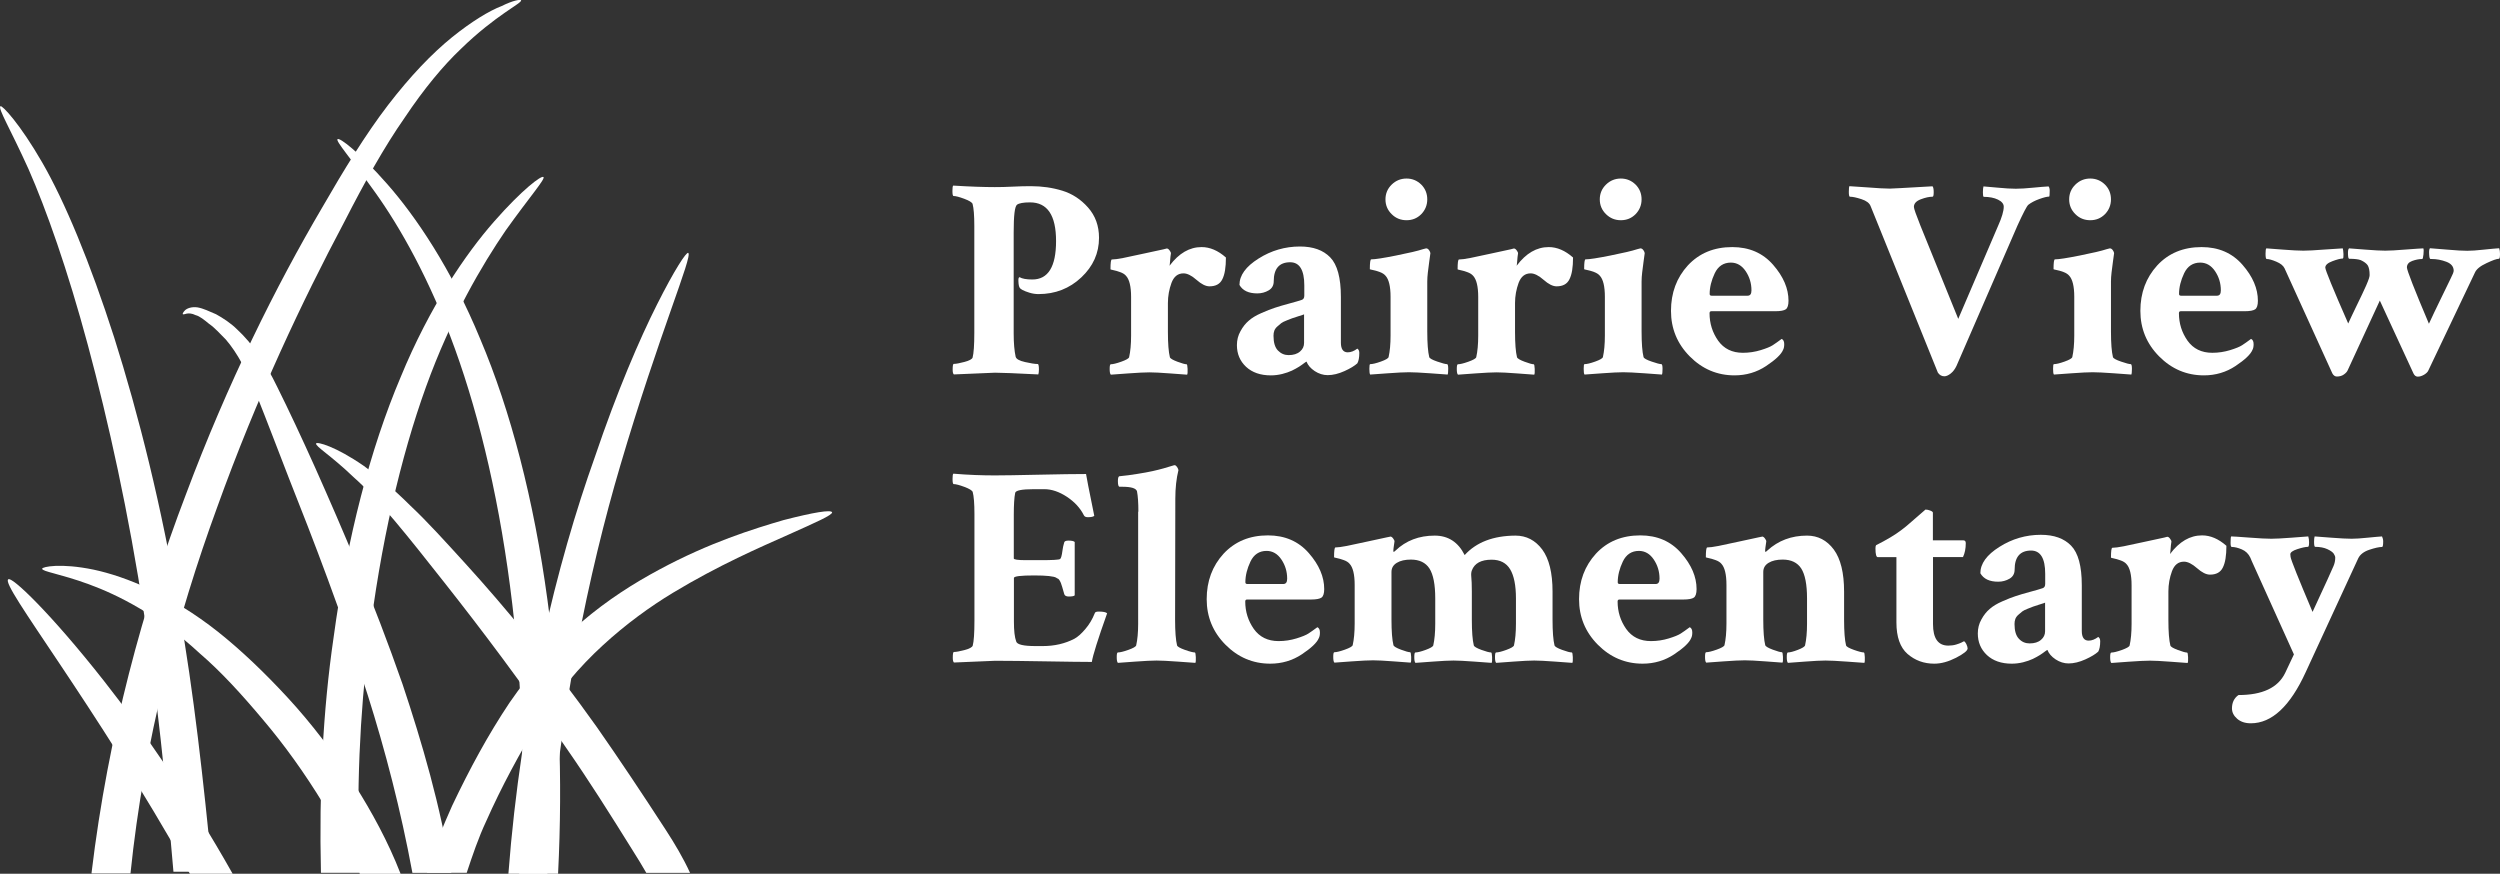 <?xml version="1.0" encoding="utf-8"?>
<!-- Generator: Adobe Illustrator 22.1.0, SVG Export Plug-In . SVG Version: 6.00 Build 0)  -->
<svg version="1.1" id="Layer_1" xmlns="http://www.w3.org/2000/svg" xmlns:xlink="http://www.w3.org/1999/xlink" x="0px" y="0px"
	 viewBox="0 0 2159.2 754.6" style="enable-background:new 0 0 2159.2 754.6;" xml:space="preserve">
<rect x="0" y="0" width="2159.2" height="754.6" fill="#333333" stroke="none"/>
<style type="text/css">
	.st0{fill:#FFFFFF;}
</style>
<g>
	<path class="st0" d="M859.2,161.6c4.7,0,9.9-0.1,15.5-0.4s10.9-0.4,15.7-0.4c9.6,0,18.6,1.3,27.1,3.9c8.5,2.6,15.9,7.4,22.2,14.5
		s9.5,15.8,9.5,26.2c0,13.2-5.1,24.6-15.3,34.2c-10.2,9.6-22.5,14.4-37,14.4c-2.6,0-5.2-0.4-7.8-1.2c-2.6-0.8-4.6-1.6-5.9-2.3
		c-1.3-0.7-2.1-1.3-2.4-1.8c-0.7-1-1.1-2.8-1.2-5.4c-0.2-2.6,0.2-3.9,1-3.9c2.1,1.3,5.8,2,11,2c13.7,0,20.5-11.1,20.5-33.2
		c0-22.3-7.5-33.4-22.5-33.4c-5.7,0-9.4,0.7-11.2,2c-2,1.5-2.9,9.4-2.9,23.9v87.4c0,8.3,0.6,15,1.7,20c0.5,2,3.2,3.5,8.1,4.6
		c4.9,1.1,8.5,1.7,11,1.7c0.6,0,1,1.5,1,4.6c0,2-0.2,3.4-0.5,4.4c-19.5-1-32-1.5-37.4-1.5l-35.6,1.5c-0.7-0.7-1-2-1-4.2
		c0-3.3,0.3-4.9,1-4.9c2,0,5-0.6,9.2-1.7c4.2-1.1,6.5-2.4,7-3.7c1-3.7,1.5-10.9,1.5-21.5v-92.3c0-8.9-0.5-15.3-1.5-19
		c-0.5-1.3-2.9-2.8-7.2-4.4c-4.3-1.6-7.4-2.4-9.2-2.4c-0.7,0-1-1.5-1-4.4c0-2.6,0.2-4.2,0.7-4.6C838,161.2,850,161.6,859.2,161.6z"
		/>
	<path class="st0" d="M1037.8,213.4c7.2,0,14.2,3,21,9c0,8.5-1,14.7-3.1,18.8c-2,4.1-5.7,6.1-11.1,6.1c-3.3,0-7-1.9-11.2-5.6
		c-4.2-3.7-8-5.6-11.2-5.6c-4.9,0-8.3,2.7-10.4,8.2c-2,5.5-3.1,11.3-3.1,17.5v24.7c0,10.3,0.6,17.6,1.7,22c0.3,1.1,2.5,2.4,6.5,3.9
		c4,1.5,6.6,2.2,7.9,2.2c0.5,0,0.8,1.3,0.9,4c0.1,2.7,0,4.4-0.4,5c-2-0.2-6.9-0.5-14.9-1.1c-8-0.6-13.8-0.9-17.6-0.9
		c-3.9,0-10,0.3-18.3,0.9s-13.3,0.9-15.1,1.1c-0.7-0.7-1-2.3-1-5s0.3-4,1-4c1.8,0,4.8-0.7,9-2.2c4.2-1.5,6.5-2.8,6.8-3.9
		c1.1-4.9,1.7-11.1,1.7-18.6v-33.4c0-9.1-1.5-15.2-4.4-18.3c-1.1-1.3-2.8-2.4-5.1-3.2c-2.3-0.8-4.2-1.4-5.9-1.7
		c-1.6-0.3-2.4-0.6-2.4-0.7c0-5.7,0.4-8.5,1.2-8.5c2,0,5.2-0.4,9.8-1.3c4.6-0.9,10.5-2.2,17.8-3.8c7.3-1.6,13-2.8,17.1-3.7
		c1.6-0.5,2.5-0.7,2.7-0.7c0.8,0,1.6,0.5,2.4,1.6c0.8,1.1,1.2,1.9,1.2,2.6c-0.3,2-0.6,4.1-0.7,6.3c-0.2,2.3-0.3,3.7-0.5,4.4
		C1018.2,218.7,1027.4,213.4,1037.8,213.4z"/>
	<path class="st0" d="M1122.7,212.9c11.4,0,20.1,3.1,26.2,9.4c6.1,6.3,9.2,17.6,9.2,34.1v39.6c0,5.5,2,8.3,5.9,8.3
		c2.8,0,5.5-1.1,8.3-3.2c1.1,0.7,1.7,1.9,1.7,3.7c0,4.1-0.6,7.1-1.7,9c-2.3,2.1-6,4.4-11.1,6.7s-10,3.5-14.5,3.5
		c-3.9,0-7.7-1.2-11.2-3.5c-3.6-2.4-5.9-5.1-7.1-8.2c-0.2,0-0.8,0.5-2,1.3c-1.1,0.9-2.6,1.9-4.4,3.1c-1.8,1.1-3.9,2.3-6.2,3.4
		c-2.4,1.1-5.2,2.1-8.4,2.9c-3.3,0.8-6.5,1.2-9.8,1.2c-9,0-16.1-2.5-21.4-7.4c-5.3-5-7.9-11.2-7.9-18.7c0-4.4,1-8.4,3.1-12.1
		c2-3.7,4.4-6.7,7.1-9c2.7-2.4,6.3-4.6,10.9-6.6c4.6-2,8.5-3.6,11.7-4.6c3.3-1.1,7.4-2.3,12.6-3.7c5.1-1.4,8.7-2.4,10.6-3.1
		c1.5-0.5,2.2-1.7,2.2-3.7v-8.8c0-13.3-4.1-20-12.2-20c-9.4,0-14.2,5.5-14.2,16.4c0,3.6-1.5,6.2-4.4,7.9s-6.2,2.6-9.8,2.6
		c-7.5,0-12.6-2.4-15.4-7.3c0-8.3,5.5-15.9,16.5-22.8C1097.9,216.4,1109.9,212.9,1122.7,212.9z M1112.9,306.7c4.2,0,7.5-1,9.9-3.1
		c2.4-2,3.5-4.5,3.5-7.4v-24.7c-0.3,0.2-1.9,0.7-4.8,1.6c-2.8,0.9-4.7,1.5-5.5,1.8c-0.8,0.3-2.4,0.9-4.6,1.8
		c-2.3,0.9-3.9,1.7-4.8,2.4c-0.9,0.7-2,1.7-3.3,2.8c-1.3,1.1-2.2,2.4-2.7,3.7c-0.5,1.3-0.7,2.8-0.7,4.4c0,5.9,1.3,10.1,3.8,12.7
		C1106.3,305.4,1109.4,306.7,1112.9,306.7z"/>
	<path class="st0" d="M1232.7,286.2c0,10.4,0.6,17.8,1.7,22.2c0.3,1.1,2.6,2.4,7,3.9c4.3,1.5,7.1,2.2,8.4,2.2c0.6,0,1,1.3,1,4
		s-0.2,4.4-0.5,5c-1.6-0.2-6.7-0.5-15.1-1.1c-8.5-0.6-14.6-0.9-18.3-0.9c-3.9,0-10,0.3-18.2,0.9c-8.2,0.6-13.3,0.9-15.3,1.1
		c-0.5-0.7-0.7-2.3-0.7-5s0.2-4,0.7-4c2,0,5-0.7,9.2-2.2s6.4-2.8,6.7-3.9c1.1-4.9,1.7-11.1,1.7-18.6v-33.4c0-9.1-1.5-15.2-4.4-18.3
		c-1.1-1.3-2.8-2.4-5-3.2c-2.2-0.8-4.2-1.4-5.9-1.7c-1.7-0.3-2.6-0.6-2.6-0.7c0-5.7,0.4-8.5,1.2-8.5c3.3,0,10.4-1.1,21.4-3.3
		s18.8-4,23.3-5.5c0.2,0,1.1-0.2,2.7-0.7c1,0,1.8,0.5,2.6,1.6c0.7,1.1,1.1,1.9,1.1,2.6c-0.2,1.3-0.5,3.7-1,7.3
		c-0.5,3.6-0.9,6.7-1.2,9.4c-0.3,2.7-0.5,5.2-0.5,7.7V286.2z M1202,185c-3.6-3.5-5.4-7.8-5.4-12.8c0-5,1.8-9.3,5.4-12.8
		c3.6-3.5,7.9-5.2,12.8-5.2c5,0,9.2,1.8,12.7,5.2c3.5,3.5,5.2,7.8,5.2,12.8c0,5-1.8,9.3-5.2,12.8c-3.5,3.5-7.7,5.2-12.7,5.2
		C1209.8,190.2,1205.5,188.5,1202,185z"/>
	<path class="st0" d="M1337.6,213.4c7.2,0,14.2,3,21,9c0,8.5-1,14.7-3.1,18.8c-2,4.1-5.7,6.1-11.1,6.1c-3.3,0-7-1.9-11.2-5.6
		c-4.2-3.7-8-5.6-11.2-5.6c-4.9,0-8.3,2.7-10.4,8.2c-2,5.5-3.1,11.3-3.1,17.5v24.7c0,10.3,0.6,17.6,1.7,22c0.3,1.1,2.5,2.4,6.5,3.9
		c4,1.5,6.6,2.2,7.9,2.2c0.5,0,0.8,1.3,0.9,4c0.1,2.7,0,4.4-0.4,5c-2-0.2-6.9-0.5-14.9-1.1c-8-0.6-13.8-0.9-17.6-0.9
		c-3.9,0-10,0.3-18.3,0.9s-13.3,0.9-15.1,1.1c-0.7-0.7-1-2.3-1-5s0.3-4,1-4c1.8,0,4.8-0.7,9-2.2c4.2-1.5,6.5-2.8,6.8-3.9
		c1.1-4.9,1.7-11.1,1.7-18.6v-33.4c0-9.1-1.5-15.2-4.4-18.3c-1.1-1.3-2.8-2.4-5.1-3.2c-2.3-0.8-4.2-1.4-5.9-1.7
		c-1.6-0.3-2.4-0.6-2.4-0.7c0-5.7,0.4-8.5,1.2-8.5c2,0,5.2-0.4,9.8-1.3c4.6-0.9,10.5-2.2,17.8-3.8c7.3-1.6,13-2.8,17.1-3.7
		c1.6-0.5,2.5-0.7,2.7-0.7c0.8,0,1.6,0.5,2.4,1.6c0.8,1.1,1.2,1.9,1.2,2.6c-0.3,2-0.6,4.1-0.7,6.3c-0.2,2.3-0.3,3.7-0.5,4.4
		C1318,218.7,1327.2,213.4,1337.6,213.4z"/>
	<path class="st0" d="M1417.8,286.2c0,10.4,0.6,17.8,1.7,22.2c0.3,1.1,2.6,2.4,7,3.9c4.3,1.5,7.1,2.2,8.4,2.2c0.6,0,1,1.3,1,4
		s-0.2,4.4-0.5,5c-1.6-0.2-6.7-0.5-15.1-1.1c-8.5-0.6-14.6-0.9-18.3-0.9c-3.9,0-10,0.3-18.2,0.9c-8.2,0.6-13.3,0.9-15.3,1.1
		c-0.5-0.7-0.7-2.3-0.7-5s0.2-4,0.7-4c2,0,5-0.7,9.2-2.2s6.4-2.8,6.7-3.9c1.1-4.9,1.7-11.1,1.7-18.6v-33.4c0-9.1-1.5-15.2-4.4-18.3
		c-1.1-1.3-2.8-2.4-5-3.2c-2.2-0.8-4.2-1.4-5.9-1.7c-1.7-0.3-2.6-0.6-2.6-0.7c0-5.7,0.4-8.5,1.2-8.5c3.3,0,10.4-1.1,21.4-3.3
		s18.8-4,23.3-5.5c0.2,0,1.1-0.2,2.7-0.7c1,0,1.8,0.5,2.6,1.6c0.7,1.1,1.1,1.9,1.1,2.6c-0.2,1.3-0.5,3.7-1,7.3
		c-0.5,3.6-0.9,6.7-1.2,9.4c-0.3,2.7-0.5,5.2-0.5,7.7V286.2z M1387.1,185c-3.6-3.5-5.4-7.8-5.4-12.8c0-5,1.8-9.3,5.4-12.8
		c3.6-3.5,7.9-5.2,12.8-5.2c5,0,9.2,1.8,12.7,5.2c3.5,3.5,5.2,7.8,5.2,12.8c0,5-1.8,9.3-5.2,12.8c-3.5,3.5-7.7,5.2-12.7,5.2
		C1394.9,190.2,1390.7,188.5,1387.1,185z"/>
	<path class="st0" d="M1496.1,213.4c14.6,0,26.4,5.1,35.3,15.3c8.9,10.2,13.3,20.5,13.3,31.1c0,3.7-0.8,6.2-2.3,7.3
		c-1.5,1.1-4.6,1.7-9.2,1.7H1478c-1,0-1.5,0.6-1.5,1.7c0,8.8,2.5,16.7,7.4,23.7c5,7,12.1,10.5,21.4,10.5c5.4,0,10.5-0.8,15.4-2.3
		c4.9-1.5,8.3-2.9,10.3-4.2s4.6-3.1,7.8-5.5c1.5,0.7,2.2,2.2,2.2,4.6c0,2-0.3,3.6-1,4.9c-1.6,3.9-6.5,8.5-14.6,13.9
		c-8.1,5.4-17.3,8.1-27.3,8.1c-15,0-27.9-5.5-38.7-16.4c-10.8-10.9-16.2-24-16.2-39.3c0-15.6,4.9-28.7,14.6-39.3
		C1467.6,218.7,1480.3,213.4,1496.1,213.4z M1494.9,226.8c-6.3,0-11,3.1-13.9,9.2s-4.4,12.1-4.4,17.9c0,1,0.6,1.5,1.7,1.5h31
		c2.3,0,3.4-1.5,3.4-4.6c0-6.2-1.7-11.7-5-16.6C1504.4,229.3,1500.1,226.8,1494.9,226.8z"/>
	<path class="st0" d="M1632.2,162.9c1.1,0,13.4-0.6,36.9-2c0.6,0.7,1,2.3,1,5s-0.3,4-1,4c-2.8,0-6.1,0.7-10.1,2.2
		c-4,1.5-6,3.7-6,6.6c0,1.5,1.9,6.8,5.6,16.1l32.7,80.6l34.4-80.3c3.3-7.3,4.9-12.9,4.9-16.6c0-2.4-1.7-4.5-5-6.1
		c-3.3-1.6-7.4-2.4-12.3-2.4c-0.5-0.2-0.7-1.5-0.7-3.9s0.2-4.2,0.5-5.1c2.3,0.2,6.5,0.5,12.6,1.1c6.1,0.6,11.2,0.9,15.3,0.9
		c4.1,0,9-0.3,14.9-0.9c5.9-0.6,10.3-0.9,13.4-1.1c0.6,0.7,1,1.9,1,3.7c0,3.4-0.2,5.1-0.5,5.1c-1.8,0-4.6,0.7-8.5,2.1
		c-3.9,1.4-7.1,3.1-9.5,5c-1.3,1.1-4.4,7.1-9.3,17.8l-52.7,121.3c-1.3,2.8-3,5-5,6.6c-2,1.6-3.9,2.4-5.5,2.4c-2.3,0-4.2-1.1-5.6-3.2
		l-50-123.8c-4.9-12.2-7.6-18.9-8.1-20c-1-2.6-3.6-4.6-7.9-6c-4.3-1.4-7.6-2.1-9.9-2.1c-0.7,0-1-1.4-1-4.2c0-2.8,0.2-4.4,0.5-4.9
		c0.8,0,5.8,0.3,15,1C1621.2,162.5,1627.9,162.9,1632.2,162.9z"/>
	<path class="st0" d="M1823.2,286.2c0,10.4,0.6,17.8,1.7,22.2c0.3,1.1,2.6,2.4,7,3.9c4.3,1.5,7.1,2.2,8.4,2.2c0.6,0,1,1.3,1,4
		s-0.2,4.4-0.5,5c-1.6-0.2-6.7-0.5-15.1-1.1c-8.5-0.6-14.6-0.9-18.3-0.9c-3.9,0-10,0.3-18.2,0.9c-8.2,0.6-13.3,0.9-15.3,1.1
		c-0.5-0.7-0.7-2.3-0.7-5s0.2-4,0.7-4c2,0,5-0.7,9.2-2.2s6.4-2.8,6.7-3.9c1.1-4.9,1.7-11.1,1.7-18.6v-33.4c0-9.1-1.5-15.2-4.4-18.3
		c-1.1-1.3-2.8-2.4-5-3.2c-2.2-0.8-4.2-1.4-5.9-1.7c-1.7-0.3-2.6-0.6-2.6-0.7c0-5.7,0.4-8.5,1.2-8.5c3.3,0,10.4-1.1,21.4-3.3
		s18.8-4,23.3-5.5c0.2,0,1.1-0.2,2.7-0.7c1,0,1.8,0.5,2.6,1.6c0.7,1.1,1.1,1.9,1.1,2.6c-0.2,1.3-0.5,3.7-1,7.3
		c-0.5,3.6-0.9,6.7-1.2,9.4c-0.3,2.7-0.5,5.2-0.5,7.7V286.2z M1792.5,185c-3.6-3.5-5.4-7.8-5.4-12.8c0-5,1.8-9.3,5.4-12.8
		c3.6-3.5,7.9-5.2,12.8-5.2c5,0,9.2,1.8,12.7,5.2c3.5,3.5,5.2,7.8,5.2,12.8c0,5-1.8,9.3-5.2,12.8c-3.5,3.5-7.7,5.2-12.7,5.2
		C1800.3,190.2,1796,188.5,1792.5,185z"/>
	<path class="st0" d="M1901.5,213.4c14.6,0,26.4,5.1,35.3,15.3c8.9,10.2,13.3,20.5,13.3,31.1c0,3.7-0.8,6.2-2.3,7.3
		c-1.5,1.1-4.6,1.7-9.2,1.7h-55.2c-1,0-1.5,0.6-1.5,1.7c0,8.8,2.5,16.7,7.4,23.7c5,7,12.1,10.5,21.4,10.5c5.4,0,10.5-0.8,15.4-2.3
		c4.9-1.5,8.3-2.9,10.3-4.2s4.6-3.1,7.8-5.5c1.5,0.7,2.2,2.2,2.2,4.6c0,2-0.3,3.6-1,4.9c-1.6,3.9-6.5,8.5-14.6,13.9
		c-8.1,5.4-17.3,8.1-27.3,8.1c-15,0-27.9-5.5-38.7-16.4c-10.8-10.9-16.2-24-16.2-39.3c0-15.6,4.9-28.7,14.6-39.3
		C1872.9,218.7,1885.7,213.4,1901.5,213.4z M1900.3,226.8c-6.3,0-11,3.1-13.9,9.2s-4.4,12.1-4.4,17.9c0,1,0.6,1.5,1.7,1.5h31
		c2.3,0,3.4-1.5,3.4-4.6c0-6.2-1.7-11.7-5-16.6C1909.8,229.3,1905.5,226.8,1900.3,226.8z"/>
	<path class="st0" d="M2119.2,233.9c0-3.6-2.1-6.2-6.3-7.8c-4.2-1.6-8.5-2.4-12.7-2.4h-1c-0.7,0-1.1-1.4-1.2-4.2
		c-0.2-2.8,0.1-4.5,0.7-5.1c2.3,0.2,7.3,0.6,15,1.2c7.7,0.7,13.5,1,17.2,1c3.4,0,8.2-0.3,14.4-1c6.2-0.6,10.6-1.1,13.2-1.2
		c0.5,1.5,0.7,3.1,0.7,4.9c0,2.8-0.3,4.2-1,4.2c-1.8,0-5.4,1.3-10.7,3.8c-5.4,2.5-8.7,5.2-10,8.2l-40.3,84.7
		c-0.5,1.1-1.7,2.3-3.5,3.4c-1.9,1.1-3.7,1.7-5.5,1.7c-1.6,0-2.8-0.9-3.7-2.7l-29.1-63l-27.8,60.3c-0.5,1.1-1.5,2.3-3.2,3.5
		c-1.6,1.2-3.7,1.8-6.1,1.8c-1.6,0-2.9-0.9-3.9-2.7l-41.3-90.8c-1.1-2.3-3.5-4.2-7.1-5.7c-3.6-1.5-6.3-2.3-8.3-2.3
		c-0.7,0-1-1.5-1-4.6c0-2.6,0.2-4.2,0.7-4.6c2,0.2,6.8,0.5,14.5,1.1c7.7,0.6,13.5,0.9,17.5,0.9c3.6,0,9.8-0.3,18.7-1
		c8.9-0.6,14-1,15.3-1c0.3,1,0.5,2.6,0.6,5c0.1,2.4-0.1,3.6-0.6,3.8c-2,0-5,0.8-9,2.3c-4.1,1.5-6.1,3.4-6.1,5.5
		c0,2.1,6.6,18.2,19.8,48.3c1.8-3.9,3.9-8.5,6.5-13.8c2.5-5.3,4.4-9.1,5.5-11.4c1.1-2.3,2.3-4.8,3.5-7.6c1.2-2.8,2-4.8,2.4-6.1
		c0.4-1.3,0.6-2.3,0.6-2.9c0-3.9-0.6-6.8-1.7-8.5c-1.1-1.6-3.1-3.1-5.9-4.4c-2.1-0.8-5.5-1.2-10-1.2c-0.7,0-1-1.3-1.1-4
		c-0.1-2.7,0.2-4.4,0.9-5c2.1,0.2,6.9,0.5,14.3,1.1c7.4,0.6,13.1,0.9,17,0.9c3.6,0,9.6-0.3,17.9-1c8.4-0.6,13.4-1,15-1
		c0.3,0.8,0.4,2.6,0.1,5.2s-0.6,4-1.1,4c-2.8,0-5.7,0.6-8.7,1.7c-3,1.1-4.5,3-4.5,5.6c0,2.4,6.3,18.6,19,48.6
		c2.9-6.3,6.3-13.4,10.1-21.2c3.8-7.8,6.6-13.6,8.4-17.3C2118.3,237.2,2119.2,234.9,2119.2,233.9z"/>
	<path class="st0" d="M859.2,410.6c7.2,0,19.8-0.2,37.8-0.6c18.1-0.4,31.7-0.6,41-0.6c0.2,1.6,2.5,13.7,7.1,36.1
		c-0.8,0.8-2.7,1.2-5.6,1.2c-1.8,0-2.9-0.6-3.4-1.7c-3.1-6.2-8-11.5-14.6-15.9c-6.7-4.4-13.2-6.6-19.5-6.6h-9.3
		c-10.3,0-15.5,1.1-15.9,3.2c-0.8,3.9-1.2,10.3-1.2,19v37.6c0,1,3.5,1.5,10.5,1.5H899c10.1,0,15.6-0.3,16.6-1c0.8-0.6,1.5-3,2-7.1
		c0.3-2.4,0.8-4.8,1.5-7.1c0.2-1.1,1.4-1.7,3.7-1.7c2.8,0,4.6,0.4,5.4,1.2v46.1c-0.7,0.7-2.4,1-5.1,1c-2.1,0-3.4-0.6-3.9-2
		c-0.7-2.3-1.2-4.2-1.7-5.9c-0.5-1.6-0.9-2.8-1.2-3.7c-0.3-0.8-0.7-1.5-1.1-2.2c-0.4-0.6-0.7-1.1-0.9-1.2c-0.2-0.2-0.5-0.4-1-0.6
		s-0.8-0.4-1-0.6c-2.1-1.3-8.5-2-19-2c-11.7,0-17.6,0.7-17.6,2.2v37.6c0,7.8,0.6,13.6,2,17.3c0.8,2.6,6.3,3.9,16.6,3.9h6.3
		c10.1,0,19.2-2.1,27.3-6.3c2.8-1.5,5.9-4.2,9.4-8.3c3.5-4.1,6.2-8.6,8.2-13.7c0.2-1,1.3-1.5,3.4-1.5c3.9,0,6.3,0.5,7.3,1.5
		c-8,22.5-12.4,36.5-13.2,42c-8.3,0-21.5-0.2-39.6-0.5s-32.7-0.5-43.9-0.5l-35.6,1.5c-0.7-0.7-1-2-1-4.2c0-3.3,0.3-4.9,1-4.9
		c2,0,5-0.6,9.2-1.7c4.2-1.1,6.5-2.4,7-3.7c1-3.7,1.5-10.9,1.5-21.5v-92.3c0-8.9-0.5-15.3-1.5-19c-0.5-1.3-2.9-2.8-7.2-4.4
		c-4.3-1.6-7.4-2.4-9.2-2.4c-0.7,0-1-1.5-1-4.4c0-2.6,0.2-4.2,0.7-4.6C836.4,410.2,848.3,410.6,859.2,410.6z"/>
	<path class="st0" d="M983.2,441.9c0-7.6-0.4-13.5-1.2-17.6c-0.8-2.6-5-3.9-12.7-3.9H967c-1,0-1.5-1.6-1.5-4.9
		c0-2.8,0.5-4.2,1.5-4.2c5-0.5,10.1-1.1,15.3-2c5.1-0.8,9.5-1.6,13.1-2.4c3.6-0.8,6.8-1.6,9.6-2.4c2.8-0.8,5.1-1.5,6.7-2l2.4-0.7
		h0.5c0.6,0,1.3,0.5,2,1.5c0.6,1,1.1,1.9,1.2,2.7c-1.8,7.3-2.7,15.5-2.7,24.7l-0.2,104.5c0,10.4,0.6,17.8,1.7,22.2
		c0.3,1.1,2.6,2.4,6.8,3.9c4.2,1.5,7.1,2.2,8.5,2.2c0.5,0,0.8,1.3,0.9,4c0.1,2.7,0,4.4-0.4,5c-1.8-0.2-6.9-0.5-15.3-1.1
		c-8.4-0.6-14.4-0.9-18.2-0.9c-3.9,0-10,0.3-18.3,0.9s-13.3,0.9-15.1,1.1c-0.7-0.7-1-2.3-1-5s0.3-4,1-4c1.8,0,4.8-0.7,9-2.2
		c4.2-1.5,6.5-2.8,6.8-3.9c1.1-4.9,1.7-11.1,1.7-18.6V441.9z"/>
	<path class="st0" d="M1095.1,462.4c14.6,0,26.4,5.1,35.3,15.3c8.9,10.2,13.3,20.5,13.3,31.1c0,3.7-0.8,6.2-2.3,7.3
		c-1.5,1.1-4.6,1.7-9.2,1.7h-55.2c-1,0-1.5,0.6-1.5,1.7c0,8.8,2.5,16.7,7.4,23.7c5,7,12.1,10.5,21.4,10.5c5.4,0,10.5-0.8,15.4-2.3
		c4.9-1.5,8.3-2.9,10.3-4.2s4.6-3.1,7.8-5.5c1.5,0.7,2.2,2.2,2.2,4.6c0,2-0.3,3.6-1,4.9c-1.6,3.9-6.5,8.5-14.6,13.9
		c-8.1,5.4-17.3,8.1-27.3,8.1c-15,0-27.9-5.5-38.7-16.4c-10.8-10.9-16.2-24-16.2-39.3c0-15.6,4.9-28.7,14.6-39.3
		C1066.6,467.7,1079.3,462.4,1095.1,462.4z M1093.9,475.8c-6.3,0-11,3.1-13.9,9.2s-4.4,12.1-4.4,17.9c0,1,0.6,1.5,1.7,1.5h31
		c2.3,0,3.4-1.5,3.4-4.6c0-6.2-1.7-11.7-5-16.6C1103.4,478.3,1099.1,475.8,1093.9,475.8z"/>
	<path class="st0" d="M1239.1,462.6c11.7,0,20.3,5.6,25.9,16.8c10.1-11.1,24.7-16.7,43.9-16.8c9.4,0,17.1,4,23.1,12
		c5.9,8,8.9,20.1,8.9,36.4v24.2c0,10.4,0.6,17.8,1.7,22.2c0.3,1.1,2.5,2.4,6.6,3.9c4.1,1.5,6.8,2.2,8.3,2.2c0.5,0,0.8,1.3,0.9,4
		c0.1,2.7,0,4.4-0.4,5c-1.8-0.2-6.8-0.5-15-1.1c-8.2-0.6-14.2-0.9-17.9-0.9c-3.9,0-9.9,0.3-17.9,0.9s-13.1,0.9-15,1.1
		c-0.7-0.7-1-2.3-1-5s0.3-4,1-4c1.8,0,4.7-0.7,8.8-2.2c4.1-1.5,6.3-2.8,6.6-3.9c1.1-4.9,1.7-11.1,1.7-18.6v-22
		c0-11.2-1.7-19.6-5-25.1c-3.3-5.5-8.7-8.3-16-8.3c-9.1,0-14.8,3.1-17.1,9.3c-0.5,1.3-0.7,3-0.5,5.1c0.3,2.9,0.5,7.3,0.5,13.2v24.2
		c0,10.4,0.6,17.8,1.7,22.2c0.3,1.1,2.5,2.4,6.6,3.9c4.1,1.5,6.8,2.2,8.3,2.2c0.5,0,0.8,1.3,0.9,4c0.1,2.7,0,4.4-0.4,5
		c-1.8-0.2-6.8-0.5-15-1.1c-8.2-0.6-14.2-0.9-17.9-0.9c-3.9,0-9.9,0.3-17.9,0.9s-13.1,0.9-15,1.1c-0.7-0.7-1-2.3-1-5s0.3-4,1-4
		c1.8,0,4.7-0.7,8.8-2.2c4.1-1.5,6.3-2.8,6.6-3.9c1.1-4.9,1.7-11.1,1.7-18.6v-22c0-12-1.7-20.6-5-25.8c-3.3-5.1-8.7-7.7-16-7.7
		c-5,0-9.1,0.9-12.2,2.8c-3.1,1.9-4.6,4.5-4.6,7.9v41c0,10.4,0.6,17.8,1.7,22.2c0.3,1.1,2.5,2.4,6.5,3.9c4,1.5,6.6,2.2,7.9,2.2
		c0.5,0,0.8,1.3,0.9,4c0.1,2.7,0,4.4-0.4,5c-2-0.2-6.9-0.5-14.9-1.1c-8-0.6-13.8-0.9-17.6-0.9c-3.9,0-10,0.3-18.3,0.9
		s-13.3,0.9-15.1,1.1c-0.7-0.7-1-2.3-1-5s0.3-4,1-4c1.8,0,4.8-0.7,9-2.2c4.2-1.5,6.5-2.8,6.8-3.9c1.1-4.9,1.7-11.1,1.7-18.6v-33.4
		c0-9.1-1.5-15.2-4.4-18.3c-1.1-1.3-2.8-2.4-5.1-3.2c-2.3-0.8-4.2-1.4-5.9-1.7c-1.6-0.3-2.4-0.6-2.4-0.7c0-5.7,0.4-8.5,1.2-8.5
		c2,0,5.2-0.4,9.8-1.3c4.6-0.9,10.5-2.2,17.8-3.8c7.3-1.6,13-2.8,17.1-3.7c0.3,0,0.7-0.1,1.1-0.2c0.4-0.2,0.8-0.2,1.1-0.2l0.5-0.2
		c0.8,0,1.6,0.5,2.4,1.6c0.8,1.1,1.2,1.9,1.2,2.6c-0.7,4.6-1,7.1-1,7.6c0,0.8,0.1,1.3,0.2,1.5c0.3,0,0.9-0.4,1.7-1.2
		C1214.3,466.9,1225.6,462.6,1239.1,462.6z"/>
	<path class="st0" d="M1416.7,462.4c14.6,0,26.4,5.1,35.3,15.3c8.9,10.2,13.3,20.5,13.3,31.1c0,3.7-0.8,6.2-2.3,7.3
		c-1.5,1.1-4.6,1.7-9.2,1.7h-55.2c-1,0-1.5,0.6-1.5,1.7c0,8.8,2.5,16.7,7.4,23.7c5,7,12.1,10.5,21.4,10.5c5.4,0,10.5-0.8,15.4-2.3
		c4.9-1.5,8.3-2.9,10.3-4.2s4.6-3.1,7.8-5.5c1.5,0.7,2.2,2.2,2.2,4.6c0,2-0.3,3.6-1,4.9c-1.6,3.9-6.5,8.5-14.6,13.9
		c-8.1,5.4-17.3,8.1-27.3,8.1c-15,0-27.9-5.5-38.7-16.4c-10.8-10.9-16.2-24-16.2-39.3c0-15.6,4.9-28.7,14.6-39.3
		C1388.1,467.7,1400.9,462.4,1416.7,462.4z M1415.5,475.8c-6.3,0-11,3.1-13.9,9.2s-4.4,12.1-4.4,17.9c0,1,0.6,1.5,1.7,1.5h31
		c2.3,0,3.4-1.5,3.4-4.6c0-6.2-1.7-11.7-5-16.6C1425,478.3,1420.7,475.8,1415.5,475.8z"/>
	<path class="st0" d="M1560.7,462.6c9.4,0,17.1,4,23.1,12c5.9,8,8.9,20.1,8.9,36.4v24.2c0,10.4,0.6,17.8,1.7,22.2
		c0.3,1.1,2.6,2.4,6.8,3.9c4.2,1.5,7.1,2.2,8.5,2.2c0.5,0,0.8,1.3,0.9,4c0.1,2.7,0,4.4-0.4,5c-1.8-0.2-6.9-0.5-15.3-1.1
		c-8.4-0.6-14.4-0.9-18.2-0.9c-3.9,0-9.8,0.3-17.7,0.9c-7.9,0.6-12.8,0.9-14.8,1.1c-0.7-0.7-1-2.3-1-5s0.3-4,1-4
		c1.8,0,4.6-0.7,8.5-2.2s6-2.8,6.3-3.9c1.1-4.9,1.7-11.1,1.7-18.6v-22c0-12-1.7-20.6-5-25.8c-3.3-5.1-8.7-7.7-16-7.7
		c-5,0-9.1,0.9-12.2,2.8c-3.1,1.9-4.6,4.5-4.6,7.9v41c0,10.4,0.6,17.8,1.7,22.2c0.3,1.1,2.5,2.4,6.5,3.9c4,1.5,6.6,2.2,7.9,2.2
		c0.5,0,0.8,1.3,0.9,4c0.1,2.7,0,4.4-0.4,5c-2-0.2-6.9-0.5-14.9-1.1c-8-0.6-13.8-0.9-17.6-0.9c-3.9,0-10,0.3-18.3,0.9
		s-13.3,0.9-15.1,1.1c-0.7-0.7-1-2.3-1-5s0.3-4,1-4c1.8,0,4.8-0.7,9-2.2c4.2-1.5,6.5-2.8,6.8-3.9c1.1-4.9,1.7-11.1,1.7-18.6v-33.4
		c0-9.1-1.5-15.2-4.4-18.3c-1.1-1.3-2.8-2.4-5.1-3.2c-2.3-0.8-4.2-1.4-5.9-1.7c-1.6-0.3-2.4-0.6-2.4-0.7c0-5.7,0.4-8.5,1.2-8.5
		c2,0,5.2-0.4,9.8-1.3c4.6-0.9,10.5-2.2,17.8-3.8c7.3-1.6,13-2.8,17.1-3.7c0.3,0,0.7-0.1,1.1-0.2c0.4-0.2,0.8-0.2,1.1-0.2l0.5-0.2
		c0.8,0,1.6,0.5,2.4,1.6c0.8,1.1,1.2,1.9,1.2,2.6c-0.7,4.6-1,7.1-1,7.6c0,0.8,0.1,1.3,0.2,1.5c0.3,0,0.9-0.4,1.7-1.2
		C1535.8,466.9,1547.2,462.6,1560.7,462.6z"/>
	<path class="st0" d="M1637.7,481.2h-15.9c-1.3,0-2-2.5-2-7.6c0-1.3,0.2-2.2,0.5-2.7c9.1-4.6,16.4-8.9,22-13.2
		c2.4-1.8,5.3-4.1,8.5-7c3.3-2.8,6.1-5.3,8.4-7.3c2.4-2,3.6-3.1,3.8-3.3c1.3,0,2.7,0.3,4.2,0.9c1.5,0.6,2.2,1.2,2.2,1.8v23.9h26.4
		c1.3,0,2,0.8,2,2.4c0,4.7-0.8,8.7-2.4,12h-25.9v57.9c0,12.4,4.4,18.6,13.2,18.6c2.4,0,4.7-0.3,6.7-0.9c2-0.6,3.6-1.2,4.8-1.8
		c1.1-0.6,1.8-1,2-1c0.6,0,1.3,0.8,2.1,2.4c0.7,1.6,1.1,2.8,1.1,3.7c0,2-3.3,4.6-10,8.1c-6.7,3.4-12.9,5.1-18.8,5.1
		c-9,0-16.6-2.8-23.1-8.4c-6.4-5.6-9.6-14.7-9.6-27.2V481.2z"/>
	<path class="st0" d="M1762.6,461.9c11.4,0,20.1,3.1,26.2,9.4c6.1,6.3,9.2,17.6,9.2,34.1v39.6c0,5.5,2,8.3,5.9,8.3
		c2.8,0,5.5-1.1,8.3-3.2c1.1,0.7,1.7,1.9,1.7,3.7c0,4.1-0.6,7.1-1.7,9c-2.3,2.1-6,4.4-11.1,6.7s-10,3.5-14.5,3.5
		c-3.9,0-7.7-1.2-11.2-3.5c-3.6-2.4-5.9-5.1-7.1-8.2c-0.2,0-0.8,0.5-2,1.3c-1.1,0.9-2.6,1.9-4.4,3.1c-1.8,1.1-3.9,2.3-6.2,3.4
		c-2.4,1.1-5.2,2.1-8.4,2.9c-3.3,0.8-6.5,1.2-9.8,1.2c-9,0-16.1-2.5-21.4-7.4c-5.3-5-7.9-11.2-7.9-18.7c0-4.4,1-8.4,3.1-12.1
		c2-3.7,4.4-6.7,7.1-9c2.7-2.4,6.3-4.6,10.9-6.6c4.6-2,8.5-3.6,11.7-4.6c3.3-1.1,7.4-2.3,12.6-3.7c5.1-1.4,8.7-2.4,10.6-3.1
		c1.5-0.5,2.2-1.7,2.2-3.7v-8.8c0-13.3-4.1-20-12.2-20c-9.4,0-14.2,5.5-14.2,16.4c0,3.6-1.5,6.2-4.4,7.9s-6.2,2.6-9.8,2.6
		c-7.5,0-12.6-2.4-15.4-7.3c0-8.3,5.5-15.9,16.5-22.8C1737.8,465.4,1749.8,461.9,1762.6,461.9z M1752.9,555.7c4.2,0,7.5-1,9.9-3.1
		c2.4-2,3.5-4.5,3.5-7.4v-24.7c-0.3,0.2-1.9,0.7-4.8,1.6c-2.8,0.9-4.7,1.5-5.5,1.8c-0.8,0.3-2.4,0.9-4.6,1.8
		c-2.3,0.9-3.9,1.7-4.8,2.4c-0.9,0.7-2,1.7-3.3,2.8c-1.3,1.1-2.2,2.4-2.7,3.7c-0.5,1.3-0.7,2.8-0.7,4.4c0,5.9,1.3,10.1,3.8,12.7
		C1746.2,554.4,1749.3,555.7,1752.9,555.7z"/>
	<path class="st0" d="M1901.9,462.4c7.2,0,14.2,3,21,9c0,8.5-1,14.7-3.1,18.8c-2,4.1-5.7,6.1-11.1,6.1c-3.3,0-7-1.9-11.2-5.6
		c-4.2-3.7-8-5.6-11.2-5.6c-4.9,0-8.3,2.7-10.4,8.2c-2,5.5-3.1,11.3-3.1,17.5v24.7c0,10.3,0.6,17.6,1.7,22c0.3,1.1,2.5,2.4,6.5,3.9
		c4,1.5,6.6,2.2,7.9,2.2c0.5,0,0.8,1.3,0.9,4c0.1,2.7,0,4.4-0.4,5c-2-0.2-6.9-0.5-14.9-1.1c-8-0.6-13.8-0.9-17.6-0.9
		c-3.9,0-10,0.3-18.3,0.9s-13.3,0.9-15.1,1.1c-0.7-0.7-1-2.3-1-5s0.3-4,1-4c1.8,0,4.8-0.7,9-2.2c4.2-1.5,6.5-2.8,6.8-3.9
		c1.1-4.9,1.7-11.1,1.7-18.6v-33.4c0-9.1-1.5-15.2-4.4-18.3c-1.1-1.3-2.8-2.4-5.1-3.2c-2.3-0.8-4.2-1.4-5.9-1.7
		c-1.6-0.3-2.4-0.6-2.4-0.7c0-5.7,0.4-8.5,1.2-8.5c2,0,5.2-0.4,9.8-1.3c4.6-0.9,10.5-2.2,17.8-3.8c7.3-1.6,13-2.8,17.1-3.7
		c1.6-0.5,2.5-0.7,2.7-0.7c0.8,0,1.6,0.5,2.4,1.6c0.8,1.1,1.2,1.9,1.2,2.6c-0.3,2-0.6,4.1-0.7,6.3c-0.2,2.3-0.3,3.7-0.5,4.4
		C1882.3,467.7,1891.5,462.4,1901.9,462.4z"/>
	<path class="st0" d="M1961.7,465.3c3.6,0,9.4-0.3,17.3-0.9c8-0.6,12.9-0.9,14.6-1.1c0.5,1.5,0.7,3.2,0.7,5.1c0,2.6-0.3,3.9-1,3.9
		c-2.1,0-5.2,0.7-9.2,2c-4,1.3-6,2.8-6,4.4l0.2,2.2c0.3,2.6,6.7,18.5,19,47.6c11.1-23.9,17.1-37.1,18.1-39.6c1-2.3,1.5-4.7,1.5-7.3
		c0-1-0.5-2.1-1.3-3.4c-0.9-1.3-2.7-2.6-5.5-3.9c-2.8-1.3-6.3-2-10.5-2c-0.7,0-1-1.5-1-4.4c0-2.1,0.2-3.7,0.5-4.6
		c2,0.2,6.8,0.5,14.5,1.1c7.7,0.6,13.5,0.9,17.5,0.9c3.4,0,8-0.3,13.7-0.9c5.7-0.6,9.8-0.9,12.5-1.1c0.6,1.3,1,2.7,1,4.2
		c0,3.3-0.3,4.9-1,4.9c-2.4,0-6.1,0.8-10.9,2.4c-4.8,1.6-8,4.1-9.6,7.3l-45.4,98.4c-13.5,29.5-29.3,44.2-47.4,44.2
		c-4.9,0-8.8-1.3-11.8-3.9c-3-2.6-4.5-5.6-4.5-9c0-5,1.9-8.9,5.6-11.5c20.7,0,34.1-6.3,40.3-19c3.7-8,6.3-13.3,7.6-16.1l-36.4-80.6
		l-1.2-2.9c-1.6-3.4-4.1-5.8-7.4-7.2c-3.3-1.4-6.2-2.1-8.7-2.1c-0.7,0-1-1.2-1-3.7c0-3.3,0.2-5,0.5-5.4c1.3,0,6.4,0.3,15.4,1
		C1951.3,465,1957.7,465.3,1961.7,465.3z"/>
</g>
<g>
	<g>
		<path class="st0" d="M154.8,527.2c-15.1-89.8-35.2-169.5-56.2-235.8c-21-65.4-42.8-117.5-62.1-151S2,90.9,0.4,91.7
			c-2.5,1.7,8.4,19.3,24.3,54.5c15.1,34.4,33.6,86.4,51.2,151.9s35.2,144.3,48.7,233.3c10.9,68.8,18.5,143.5,25.2,221.5h33.6
			C175.7,674.1,167.3,597.7,154.8,527.2z"/>
		<path class="st0" d="M318.4,554.9c10.1-84.7,27.7-160.3,49.5-220.7c21.8-60.4,48.7-105.7,68.8-135.1c21-29.4,34.4-44.5,32.7-46.2
			c-1.7-1.7-18.5,10.9-42.8,38.6s-55.4,73-80.6,134.3c-26,61.3-46.2,138.5-57.9,224.9c-9.2,62.9-12.6,131.7-10.9,203.1h33.6
			C307.5,684.1,310.8,617,318.4,554.9z"/>
		<path class="st0" d="M472.8,518c-11.7-86.4-31.9-163.6-57.9-224.9c-25.2-61.3-56.2-106.6-80.6-134.3s-41.1-40.3-42.8-38.6
			c-1.7,1.7,11.7,16.8,32.7,46.2c21,29.4,47,74.7,68.8,135.1c21.8,60.4,39.4,135.1,49.5,220.7c8.4,71.3,11.7,150.2,5.9,232.4H482
			C486.2,670.7,482.8,591,472.8,518z"/>
		<path class="st0" d="M575.1,716.9c-20.1-31-40.3-61.3-59.6-88.9c-39.4-55.4-78.9-103.2-113.3-141c-17.6-19.3-32.7-36.1-47.8-50.3
			c-14.3-14.3-28.5-26-40.3-34.4c-24.3-16.8-40.3-21-41.1-19.3c-0.8,2.5,12.6,10.1,32.7,29.4c21,18.5,46.2,50.3,78,90.6
			s68,88.1,105.7,143.5c19.3,27.7,37.8,57.1,57.1,88.1c4.2,6.7,8.4,13.4,11.7,19.3h37.8C590.2,741.2,582.7,728.6,575.1,716.9z"/>
		<path class="st0" d="M535.7,402.2c33.6-114.1,62.9-181.2,58.7-183.8c-1.7-0.8-11.7,14.3-26.9,44.5s-34.4,74.7-53.7,131.7
			c-32.7,91.5-63.8,217.3-74.7,360h33.6C482.8,616.2,508.9,492.8,535.7,402.2z"/>
		<path class="st0" d="M90.1,588.5C44,529.8,9.6,497,7.1,500.4c-6.7,5,73,104.9,156.9,254.2h36.9
			C163.1,687.5,123.7,631.3,90.1,588.5z"/>
		<path class="st0" d="M187.5,438.3c34.4-95.7,73.8-178.7,109.9-246.7c17.6-34.4,34.4-64.6,52-89.8c16.8-25.2,33.6-45.3,48.7-59.6
			c30.2-29.4,52.9-39.4,52-42c-0.8-0.8-6.7,0-16.8,5c-10.9,4.2-26,13.4-42.8,26.9c-17.6,14.3-36.1,33.6-55.4,58.7
			c-19.3,25.2-37.8,55.4-57.1,88.9c-39.4,67.1-81.4,151-117.5,247.5c-36.9,96.5-67.1,207.3-81.4,326.4c0,0,0,0,0,0.8h33.6
			C124.5,639.7,153.1,532.3,187.5,438.3z"/>
		<path class="st0" d="M676.7,449.2c-26,7.6-63.8,19.3-107.4,42.8c-21.8,11.7-44.5,26-67.1,45.3S458.5,580.1,440,607
			c-18.5,27.7-34.4,57.1-49.5,88.9c-8.4,18.5-15.9,37.8-21.8,57.9h34.4c5-15.1,10.1-30.2,16.8-44.5c13.4-30.2,29.4-59.6,45.3-85.6
			c16.8-26,35.2-47.8,55.4-66.3c20.1-18.5,41.1-33.6,60.4-45.3c40.3-24.3,75.5-39.4,99.9-50.3c24.3-10.9,37.8-16.8,37.8-19.3
			C717.8,440,702.7,442.5,676.7,449.2z"/>
		<path class="st0" d="M306.6,678.3c-18.5-28.5-37.8-53.7-57.9-75.5s-40.3-41.1-60.4-57.1C148,513.8,108.6,497.9,80.9,492
			c-28.5-5.9-44.5-2.5-44.5-0.8c0,2.5,15.1,4.2,40.3,13.4s60.4,26.9,95.7,59.6c18.5,15.9,36.1,35.2,54.5,57.1
			c18.5,21.8,36.1,46.2,52.9,73.8c11.7,18.5,21.8,38.6,31,59.6h35.2C335.2,726.9,320.9,700.9,306.6,678.3z"/>
		<path class="st0" d="M347.7,591c-25.2-72.2-52-134.3-75.5-187.1c-11.7-26-22.7-49.5-32.7-69.6c-10.1-21-21.8-37.8-34.4-49.5
			c-5.9-5.9-12.6-10.1-18.5-13.4c-5.9-2.5-10.9-5-15.9-5.9c-5-0.8-9.2,0.8-10.9,2.5c-1.7,1.7-2.5,3.4-1.7,3.4
			c0.8,0.8,4.2-2.5,10.9,0.8c3.4,0.8,7.6,4.2,11.7,7.6c5,3.4,9.2,8.4,14.3,13.4c10.1,11.7,18.5,27.7,26.9,48.7
			c8.4,21,17.6,45.3,27.7,71.3c21,52.9,45.3,115.8,68,187.1c15.1,47.8,28.5,99,38.6,153.6h33.6C380.5,695.9,364.5,641.4,347.7,591z"
			/>
	</g>
</g>
</svg>
